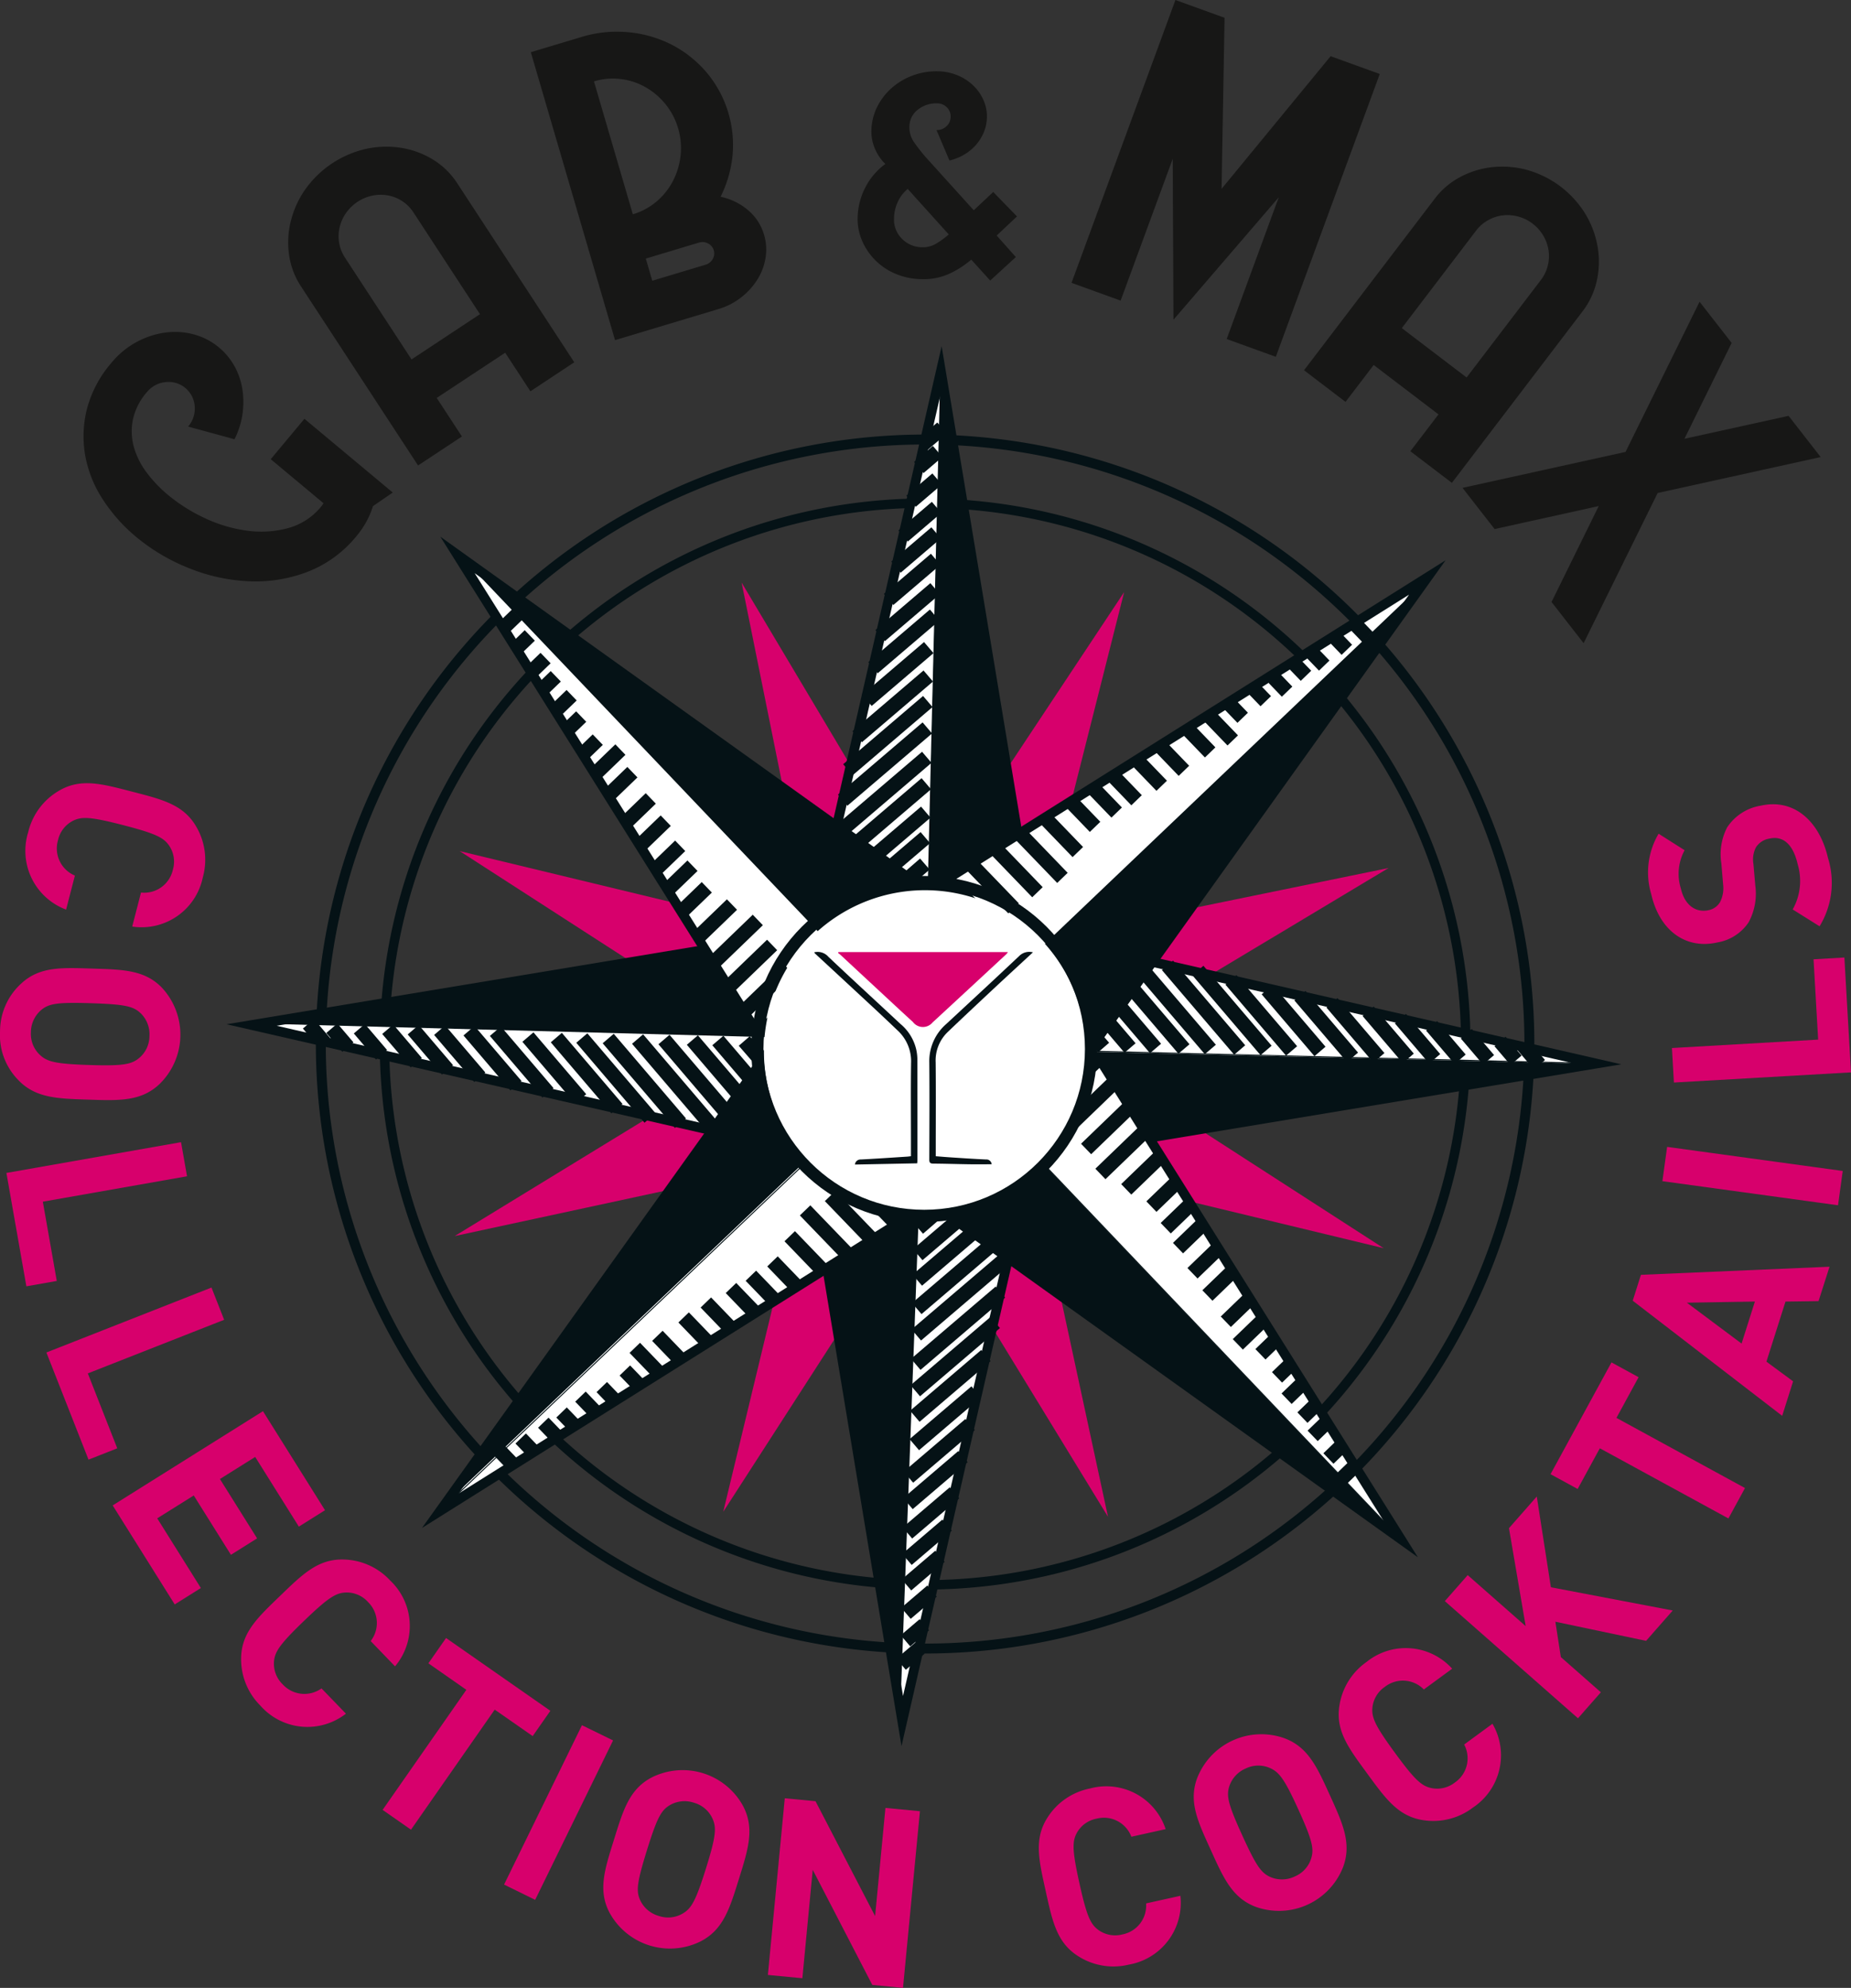 <svg xmlns="http://www.w3.org/2000/svg" width="128.805" height="138.277" viewBox="0 0 128.805 138.277"><rect x="0" y="0" width="128.805" height="138.277" fill="#333333" stroke="none"/><defs><style>.a{fill:#171716;}.b{fill:#d7006c;}.c,.d,.f,.g,.j{fill:none;}.c,.d,.e,.f,.g,.j{stroke:#051216;stroke-miterlimit:10;}.c{stroke-width:0.691px;}.d{stroke-width:0.656px;}.e,.i{fill:#fff;}.e{stroke-width:0.675px;}.f{stroke-width:0.068px;}.g{stroke-width:1.013px;}.h{fill:#051216;}.j{stroke-width:0.85px;}</style></defs><g transform="translate(5.81 0)"><path class="a" d="M14.33,30.257a5.86,5.86,0,0,1,1.7-1.416A5.923,5.923,0,0,1,18,28.171a5.047,5.047,0,0,1,2.012.107A4.606,4.606,0,0,1,22.9,30.526a4.883,4.883,0,0,1,.538,1.6,5.852,5.852,0,0,1,0,1.731,5.634,5.634,0,0,1-.553,1.725L19.659,34.7a1.911,1.911,0,0,0,.459-1.4,1.82,1.82,0,0,0-2.03-1.692,1.905,1.905,0,0,0-1.3.7,4.264,4.264,0,0,0-.98,1.945,4.151,4.151,0,0,0,.088,1.915,5.4,5.4,0,0,0,.907,1.768,9.285,9.285,0,0,0,1.437,1.505,11.811,11.811,0,0,0,2.622,1.647,9.932,9.932,0,0,0,2.934.858,7.2,7.2,0,0,0,2.831-.185,4.471,4.471,0,0,0,2.293-1.5,1.25,1.25,0,0,0,.157-.231l-3.669-3.06,2.344-2.81L33.9,39.289l-1.378.945a5.969,5.969,0,0,1-1.143,2.079,8.2,8.2,0,0,1-3.446,2.506,10.151,10.151,0,0,1-4.079.641,12.636,12.636,0,0,1-4.153-.917,13.555,13.555,0,0,1-3.662-2.171,11.59,11.59,0,0,1-2.315-2.6A8.278,8.278,0,0,1,12.5,36.726a7.759,7.759,0,0,1,.116-3.244A8.041,8.041,0,0,1,14.33,30.257Z" transform="translate(-12.378 -5.028)"/><path class="a" d="M40.254,30.891,35.49,34.035l1.755,2.682-3.053,2.016L26.05,26.283a5.332,5.332,0,0,1-.836-2.215,6.117,6.117,0,0,1,.13-2.358,6.624,6.624,0,0,1,1.02-2.21A7.108,7.108,0,0,1,30.6,16.705a6.593,6.593,0,0,1,2.425-.064,6.056,6.056,0,0,1,2.205.814,5.33,5.33,0,0,1,1.692,1.652l8.14,12.449-3.051,2.017ZM38.5,28.209l-4.634-7.086a2.66,2.66,0,0,0-.769-.773,2.7,2.7,0,0,0-.991-.4,2.845,2.845,0,0,0-1.085.012,2.986,2.986,0,0,0-1.849,1.221,2.861,2.861,0,0,0-.441,1,2.715,2.715,0,0,0-.027,1.074,2.635,2.635,0,0,0,.4,1.014l4.634,7.086Z" transform="translate(-10.911 -6.355)"/><path class="a" d="M40.3,10.81l3.5-1.051a8.439,8.439,0,0,1,3.346-.332,8.24,8.24,0,0,1,3.031.9,7.982,7.982,0,0,1,2.4,1.946,7.842,7.842,0,0,1,1.756,5.758,8.254,8.254,0,0,1-.828,2.834,4.338,4.338,0,0,1,1.9.923,3.506,3.506,0,0,1,1.13,1.741,3.548,3.548,0,0,1,.095,1.606,4.063,4.063,0,0,1-.571,1.5,4.817,4.817,0,0,1-1.124,1.232,4.7,4.7,0,0,1-1.565.806L46.16,30.839Zm7.1,11.275a4.53,4.53,0,0,0,1.643-.884,4.718,4.718,0,0,0,1.14-1.419,5,5,0,0,0,.536-1.767,4.8,4.8,0,0,0-.168-1.905,4.727,4.727,0,0,0-.884-1.69,4.919,4.919,0,0,0-1.4-1.185,4.6,4.6,0,0,0-1.72-.559,4.469,4.469,0,0,0-1.853.165Zm1.351,4.622,3.709-1.114a.841.841,0,0,0,.493-.386.773.773,0,0,0-.32-1.091.809.809,0,0,0-.623-.065l-3.709,1.115Z" transform="translate(-9.172 -7.179)"/><path class="a" d="M66.306,11.855a3.671,3.671,0,0,1,1.34.278,3.468,3.468,0,0,1,1.088.7,3.192,3.192,0,0,1,.717,1.017,2.77,2.77,0,0,1,.243,1.23,2.865,2.865,0,0,1-.22,1.027,3.255,3.255,0,0,1-.551.881,3.332,3.332,0,0,1-.822.669,3.492,3.492,0,0,1-1.014.4l-.9-2.117a.946.946,0,0,0,.684-.254.89.89,0,0,0,.3-.656.875.875,0,0,0-.258-.663.935.935,0,0,0-.671-.282,2.058,2.058,0,0,0-1.34.428,1.489,1.489,0,0,0-.6,1.2,1.779,1.779,0,0,0,.341,1.1,12.4,12.4,0,0,0,.8,1.02l3.336,3.689,1.355-1.272,1.654,1.7-1.414,1.327,1.334,1.5-1.785,1.633-1.317-1.456a6.638,6.638,0,0,1-1.566,1,4.349,4.349,0,0,1-1.912.359,4.78,4.78,0,0,1-1.757-.359,4.391,4.391,0,0,1-1.417-.931,4.338,4.338,0,0,1-.938-1.365,3.8,3.8,0,0,1-.315-1.65,4.776,4.776,0,0,1,.535-2.078A4.63,4.63,0,0,1,62.628,18.3l-.186-.19a3.451,3.451,0,0,1-.584-.978,2.987,2.987,0,0,1-.2-1.193,3.815,3.815,0,0,1,.4-1.608,4.3,4.3,0,0,1,1.011-1.315,4.654,4.654,0,0,1,1.467-.871A4.749,4.749,0,0,1,66.306,11.855Zm-2.121,8.183a2.463,2.463,0,0,0-.673.86,2.8,2.8,0,0,0-.281,1.182,1.862,1.862,0,0,0,.543,1.414,1.97,1.97,0,0,0,1.427.6,1.8,1.8,0,0,0,.991-.268,5.92,5.92,0,0,0,.848-.624Z" transform="translate(-6.829 -6.895)"/><path class="a" d="M88.266,32.227l-3.418-1.239,3.625-9.862-7.329,8.522-.052-11.193-3.624,9.862-3.417-1.236L81.282,7.406,84.7,8.643l-.208,11.9,7.589-9.227L95.5,12.553Z" transform="translate(-5.297 -7.406)"/><path class="a" d="M97.92,35.036,93.41,31.6l-1.958,2.567-2.888-2.2,9.082-11.915a5.383,5.383,0,0,1,1.815-1.541,6.134,6.134,0,0,1,2.263-.678,6.561,6.561,0,0,1,2.414.215,6.961,6.961,0,0,1,4.006,3.049,6.562,6.562,0,0,1,.848,2.269,6.115,6.115,0,0,1-.052,2.36,5.412,5.412,0,0,1-1.006,2.159L98.853,39.8l-2.89-2.2Zm1.957-2.566,5.169-6.781a2.708,2.708,0,0,0,.477-.988,2.777,2.777,0,0,0,.056-1.074,2.827,2.827,0,0,0-.363-1.019,2.865,2.865,0,0,0-.746-.839,2.894,2.894,0,0,0-2.087-.575,2.748,2.748,0,0,0-1.02.341,2.65,2.65,0,0,0-.826.721l-5.169,6.78Z" transform="translate(-3.631 -6.212)"/><path class="a" d="M123.38,37.038l-11.344,2.5-5.152,10.447-2.233-2.866,3.285-6.673-7.246,1.6-2.234-2.866,11.345-2.5,5.152-10.446,2.233,2.866L113.9,35.766l7.246-1.594Z" transform="translate(-2.495 -5.245)"/></g><g transform="translate(0 54.488)"><path class="b" d="M8.942,59.69A4.548,4.548,0,0,1,11.084,56.8c1.521-.9,3.007-.477,5.071.057s3.567.885,4.464,2.407a4.547,4.547,0,0,1,.476,3.562,4.352,4.352,0,0,1-4.913,3.421l.612-2.367a2.041,2.041,0,0,0,2.215-1.576,1.989,1.989,0,0,0-.235-1.654c-.386-.583-.922-.865-3.222-1.459s-2.905-.609-3.526-.285a2,2,0,0,0-1.008,1.334A2.044,2.044,0,0,0,12.194,62.7l-.612,2.367A4.362,4.362,0,0,1,8.942,59.69Z" transform="translate(-6.982 -56.283)"/><path class="b" d="M8.413,75.572A4.455,4.455,0,0,1,7.169,72.2a4.5,4.5,0,0,1,1.458-3.3c1.289-1.207,2.829-1.123,4.961-1.055s3.676.084,4.883,1.371a4.794,4.794,0,0,1-.214,6.671C16.97,77.1,15.427,77.03,13.3,76.961S9.622,76.861,8.413,75.572Zm8.446-1.514a2,2,0,0,0,.707-1.522,2.032,2.032,0,0,0-.609-1.581c-.505-.484-1.071-.623-3.446-.7s-2.95.028-3.485.478a2.045,2.045,0,0,0-.709,1.538,2,2,0,0,0,.61,1.564c.505.485,1.072.642,3.446.718S16.324,74.509,16.859,74.058Z" transform="translate(-7.166 -54.959)"/><path class="b" d="M7.566,80.814l12.151-2.14.419,2.372L10.1,82.813l.971,5.513L8.955,88.7Z" transform="translate(-7.12 -53.712)"/><path class="b" d="M10.063,92.261l11.488-4.517.881,2.243-9.487,3.729,2.049,5.211-2,.788Z" transform="translate(-6.834 -52.67)"/><path class="b" d="M14.2,102.013l10.458-6.554,4.317,6.888-1.82,1.142-3.038-4.848-2.454,1.537,2.587,4.128-1.822,1.143-2.586-4.127L17.3,102.913l3.037,4.847-1.82,1.14Z" transform="translate(-6.359 -51.785)"/><path class="b" d="M23.554,114.874a4.54,4.54,0,0,1-1.336-3.332c.032-1.763,1.167-2.809,2.7-4.288s2.621-2.573,4.386-2.541a4.544,4.544,0,0,1,3.281,1.457,4.35,4.35,0,0,1,.342,5.974l-1.695-1.759a2.041,2.041,0,0,0-.183-2.711,1.987,1.987,0,0,0-1.532-.666c-.7.025-1.218.332-2.929,1.98s-2.037,2.155-2.086,2.853a1.993,1.993,0,0,0,.608,1.556,2.043,2.043,0,0,0,2.7.282l1.7,1.758A4.358,4.358,0,0,1,23.554,114.874Z" transform="translate(-5.438 -50.722)"/><path class="b" d="M38.85,114.593l-5.827,8.352-1.974-1.377,5.827-8.352-2.642-1.844,1.229-1.76,7.259,5.063-1.23,1.76Z" transform="translate(-4.424 -50.16)"/><path class="b" d="M38.631,126.138l5.42-11.085,2.164,1.058L40.795,127.2Z" transform="translate(-3.554 -49.535)"/><path class="b" d="M51.626,129.753a4.792,4.792,0,0,1-6.37-1.982c-.821-1.564-.329-3.026.305-5.06s1.059-3.518,2.621-4.339a4.794,4.794,0,0,1,6.37,1.983c.821,1.562.346,3.03-.289,5.066S53.188,128.933,51.626,129.753Zm.789-8.538a2,2,0,0,0-1.278-1.088,2.04,2.04,0,0,0-1.683.166c-.6.357-.887.866-1.593,3.134s-.761,2.848-.468,3.484A2.037,2.037,0,0,0,48.687,128a2,2,0,0,0,1.668-.171c.6-.357.9-.861,1.61-3.128S52.708,121.85,52.416,121.215Z" transform="translate(-2.842 -49.215)"/><path class="b" d="M62.363,132.594l-4.145-8.007-.721,7.542-2.4-.229,1.176-12.289,2.139.205,4.147,7.99.719-7.524,2.4.229L64.5,132.8Z" transform="translate(-1.663 -49.011)"/><path class="b" d="M78.272,131.266a4.551,4.551,0,0,1-3.543-.6c-1.487-.949-1.787-2.462-2.247-4.543s-.828-3.581.119-5.068a4.544,4.544,0,0,1,2.958-2.039,4.35,4.35,0,0,1,5.276,2.825l-2.387.53a2.039,2.039,0,0,0-2.409-1.26,1.994,1.994,0,0,0-1.367.96c-.344.609-.352,1.214.162,3.532s.775,2.863,1.344,3.27a1.994,1.994,0,0,0,1.645.292,2.041,2.041,0,0,0,1.651-2.158l2.386-.528A4.361,4.361,0,0,1,78.272,131.266Z" transform="translate(0.279 -49.095)"/><path class="b" d="M92.07,124.864a4.792,4.792,0,0,1-6.076,2.761c-1.651-.62-2.259-2.039-3.14-3.979s-1.554-3.33-.933-4.984A4.792,4.792,0,0,1,88,115.9c1.652.62,2.275,2.03,3.158,3.971S92.69,123.212,92.07,124.864Zm-5.1-6.9A2,2,0,0,0,85.3,118a2.043,2.043,0,0,0-1.148,1.244c-.211.668-.084,1.239.9,3.4s1.331,2.632,1.972,2.911a2.04,2.04,0,0,0,1.693-.046,2,2,0,0,0,1.13-1.237c.212-.668.1-1.246-.882-3.407S87.614,118.244,86.973,117.965Z" transform="translate(1.389 -49.473)"/><path class="b" d="M100.071,121.332a4.546,4.546,0,0,1-3.483.874c-1.744-.27-2.627-1.534-3.886-3.253s-2.2-2.944-1.928-4.688a4.547,4.547,0,0,1,1.884-3.055,4.349,4.349,0,0,1,5.966.464l-1.971,1.444a2.038,2.038,0,0,0-2.711-.184,1.994,1.994,0,0,0-.866,1.428c-.069.7.167,1.252,1.569,3.168s1.862,2.308,2.547,2.45a2,2,0,0,0,1.623-.392,2.041,2.041,0,0,0,.643-2.64l1.97-1.444A4.36,4.36,0,0,1,100.071,121.332Z" transform="translate(2.428 -50.087)"/><path class="b" d="M111.357,110.822l-6.312-1.329.379,2.458,2.786,2.449-1.592,1.809-9.266-8.15,1.591-1.808,4.035,3.548-1.163-6.815,1.935-2.2.982,6.311,8.479,1.616Z" transform="translate(3.189 -51.173)"/><path class="b" d="M108.537,96.274l8.946,4.88-1.154,2.115-8.948-4.881-1.543,2.831-1.887-1.029,4.241-7.775,1.886,1.029Z" transform="translate(3.946 -52.134)"/><path class="b" d="M122.011,88.838l-2.3.032-1.326,4.178,1.856,1.37-.76,2.4-10.4-8.009.571-1.8,13.124-.564Zm-9.162.109,3.807,2.844.926-2.923Z" transform="translate(4.535 -52.82)"/><path class="b" d="M123.154,83.029l-12.221-1.677.328-2.385,12.221,1.676Z" transform="translate(4.748 -53.678)"/><path class="b" d="M123.988,75.141l-12.322.707-.137-2.4,10.174-.585-.32-5.587,2.146-.124Z" transform="translate(4.816 -55.035)"/><path class="b" d="M122.555,61.32a5.8,5.8,0,0,1-.584,4.757L120.1,64.905a4.042,4.042,0,0,0,.349-3.139c-.317-1.385-1.01-2.009-1.973-1.788a1.366,1.366,0,0,0-.929.6,1.83,1.83,0,0,0-.179,1.161l.13,1.5a4.192,4.192,0,0,1-.464,2.56,3.261,3.261,0,0,1-2.169,1.4c-2.145.492-4.011-.752-4.608-3.357a5.29,5.29,0,0,1,.513-4.205l1.81,1.149a3.436,3.436,0,0,0-.263,2.658c.287,1.251,1.118,1.7,1.945,1.509a1.2,1.2,0,0,0,.78-.552,2.116,2.116,0,0,0,.218-1.223l-.123-1.466a4.068,4.068,0,0,1,.4-2.511,3.457,3.457,0,0,1,2.338-1.514C120.217,57.16,121.978,58.8,122.555,61.32Z" transform="translate(4.647 -56.132)"/></g><g transform="translate(22.325 30.573)"><path class="c" d="M111.285,77.646A42.05,42.05,0,1,1,70,34.838,42.05,42.05,0,0,1,111.285,77.646Z" transform="translate(-27.192 -34.831)"/></g><g transform="translate(26.755 35.003)"><path class="d" d="M106.4,77.109a37.62,37.62,0,1,1-36.933-38.3A37.621,37.621,0,0,1,106.4,77.109Z" transform="translate(-31.165 -38.804)"/></g><g transform="translate(31.641 40.524)"><path class="b" d="M66.887,79.5l-3.93-10L35.548,86.257Z" transform="translate(-35.548 -40.801)"/><g transform="translate(0.348)"><path class="b" d="M59.782,75.088l10-3.93-16.324-27.4Z" transform="translate(-33.84 -43.757)"/><path class="b" d="M62.8,77.891l4.29-9.849L35.86,60.512Z" transform="translate(-35.86 -41.833)"/><path class="b" d="M69.69,78.011l-9.849-4.29-7.53,31.231Z" transform="translate(-33.972 -40.316)"/><path class="b" d="M71.294,73.937l-10,3.93,16.759,27.409Z" transform="translate(-32.94 -40.291)"/><path class="b" d="M69.81,69.7l-4.29,9.849,31.231,7.53Z" transform="translate(-32.455 -40.778)"/><path class="b" d="M65.735,67.994l3.93,10,27.4-16.427Z" transform="translate(-32.43 -41.712)"/><path class="b" d="M61.495,70.97l9.849,4.29,7.809-30.908Z" transform="translate(-32.917 -43.688)"/></g></g><g transform="translate(17.51 25.821)"><g transform="translate(39.188)"><path class="e" d="M58.025,68.893,66.8,30.568l6.4,38.6Z" transform="translate(-58.025 -30.568)"/><line class="f" y1="38.645" x2="0.946" transform="translate(7.825)"/><g transform="translate(0.787 3.952)"><line class="g" y1="5.896" x2="6.905" transform="translate(0.068 24.742)"/><line class="g" y1="5.896" x2="6.905" transform="translate(0.032 26.718)"/><line class="g" y1="5.896" x2="6.905" transform="translate(0 28.491)"/><line class="g" y1="4.097" x2="4.724" transform="translate(2.148 30.329)"/><line class="g" y1="2.066" x2="2.42" transform="translate(4.415 32.373)"/><line class="g" y1="3.673" x2="4.301" transform="translate(2.844 15.274)"/><line class="g" y1="4.221" x2="4.944" transform="translate(2.165 17.25)"/><line class="g" y1="4.747" x2="5.56" transform="translate(1.517 19.024)"/><line class="g" y1="5.028" x2="5.89" transform="translate(1.154 20.861)"/><line class="g" y1="5.472" x2="6.408" transform="translate(0.599 22.905)"/><line class="g" y1="1.546" x2="1.81" transform="translate(5.915 3.544)"/><line class="g" y1="1.118" x2="1.309" transform="translate(6.451 1.63)"/><line class="g" y1="1.118" x2="1.31" transform="translate(6.758)"/><line class="g" y1="1.988" x2="2.328" transform="translate(5.361 5.52)"/><line class="g" y1="2.384" x2="2.792" transform="translate(4.864 7.293)"/><line class="g" y1="2.795" x2="3.274" transform="translate(4.35 9.131)"/><line class="g" y1="3.266" x2="3.825" transform="translate(3.761 11.175)"/><line class="g" y1="3.662" x2="4.289" transform="translate(3.264 13.011)"/></g><path class="h" d="M65.052,69.006l7.133.129-6.2-38.568Z" transform="translate(-57.218 -30.568)"/></g><g transform="translate(38.88 55.296)"><path class="e" d="M72.915,80.444l-8.771,38.325-6.4-38.6Z" transform="translate(-57.748 -80.169)"/><g transform="translate(6.313 0.21)"><line class="g" x1="6.906" y2="5.896" transform="translate(1.093 3.801)"/><line class="g" x1="6.906" y2="5.896" transform="translate(1.129 1.825)"/><line class="g" x1="6.906" y2="5.896" transform="translate(1.161 0.051)"/><line class="g" x1="4.726" y2="4.097" transform="translate(1.195 0.012)"/><line class="g" x1="2.42" y2="2.066" transform="translate(1.232)"/><line class="g" x1="4.303" y2="3.673" transform="translate(0.921 15.491)"/><line class="g" x1="4.944" y2="4.221" transform="translate(0.957 12.967)"/><line class="g" x1="5.561" y2="4.747" transform="translate(0.989 10.667)"/><line class="g" x1="5.89" y2="5.028" transform="translate(1.023 8.549)"/><line class="g" x1="6.41" y2="5.472" transform="translate(1.06 6.062)"/><line class="g" x1="1.812" y2="1.546" transform="translate(0.341 29.348)"/><line class="g" x1="1.311" y2="1.118" transform="translate(0.307 31.69)"/><line class="g" x1="1.31" y2="1.118" transform="translate(0 33.32)"/><line class="g" x1="2.328" y2="1.988" transform="translate(0.377 26.93)"/><line class="g" x1="2.793" y2="2.384" transform="translate(0.409 24.761)"/><line class="g" x1="3.274" y2="2.795" transform="translate(0.443 22.513)"/><line class="g" x1="3.825" y2="3.266" transform="translate(0.48 19.998)"/><line class="g" x1="4.291" y2="3.662" transform="translate(0.513 17.764)"/></g><path class="h" d="M65.407,80.341l-7.632-.158,6.2,38.568Z" transform="translate(-57.745 -80.167)"/></g><g transform="translate(54.925 39.386)"><path class="e" d="M72.457,65.9l38.325,8.771-38.6,6.4Z" transform="translate(-72.137 -65.897)"/><line class="f" x2="38.645" y2="0.946" transform="translate(0 7.825)"/><g transform="translate(0.254 0.786)"><line class="g" x2="5.896" y2="6.906" transform="translate(3.801 0.068)"/><line class="g" x2="5.896" y2="6.906" transform="translate(1.825 0.032)"/><line class="g" x2="5.896" y2="6.906" transform="translate(0.051)"/><line class="g" x2="4.097" y2="4.726" transform="translate(0.012 2.147)"/><line class="g" x2="2.066" y2="2.42" transform="translate(0 4.415)"/><line class="g" x2="3.673" y2="4.303" transform="translate(15.491 2.843)"/><line class="g" x2="4.221" y2="4.944" transform="translate(12.967 2.166)"/><line class="g" x2="4.747" y2="5.561" transform="translate(10.667 1.516)"/><line class="g" x2="5.028" y2="5.89" transform="translate(8.549 1.155)"/><line class="g" x2="5.472" y2="6.41" transform="translate(6.062 0.598)"/><line class="g" x2="1.546" y2="1.812" transform="translate(29.348 5.914)"/><line class="g" x2="1.118" y2="1.311" transform="translate(31.69 6.45)"/><line class="g" x2="1.118" y2="1.31" transform="translate(33.32 6.758)"/><line class="g" x2="1.988" y2="2.328" transform="translate(26.93 5.362)"/><line class="g" x2="2.384" y2="2.793" transform="translate(24.761 4.864)"/><line class="g" x2="2.795" y2="3.274" transform="translate(22.513 4.351)"/><line class="g" x2="3.266" y2="3.825" transform="translate(19.998 3.762)"/><line class="g" x2="3.662" y2="4.291" transform="translate(17.765 3.264)"/></g><path class="h" d="M72.473,72.961l-.129,7.133,38.568-6.2Z" transform="translate(-72.118 -65.086)"/></g><g transform="translate(0 39.083)"><path class="e" d="M61.2,80.792,22.873,72.021l38.6-6.4Z" transform="translate(-22.873 -65.625)"/><path class="f" d="M22.873,71.363" transform="translate(-22.873 -64.967)"/><path class="f" d="M57.538,72.211" transform="translate(-18.893 -64.869)"/><g transform="translate(3.952 6.313)"><line class="g" x1="5.896" y1="6.906" transform="translate(24.742 1.093)"/><line class="g" x1="5.896" y1="6.906" transform="translate(26.718 1.129)"/><line class="g" x1="5.896" y1="6.906" transform="translate(28.491 1.161)"/><line class="g" x1="4.097" y1="4.726" transform="translate(30.329 1.195)"/><line class="g" x1="2.066" y1="2.42" transform="translate(32.373 1.232)"/><line class="g" x1="3.673" y1="4.303" transform="translate(15.274 0.921)"/><line class="g" x1="4.221" y1="4.944" transform="translate(17.25 0.957)"/><line class="g" x1="4.747" y1="5.561" transform="translate(19.024 0.989)"/><line class="g" x1="5.028" y1="5.889" transform="translate(20.861 1.023)"/><line class="g" x1="5.472" y1="6.41" transform="translate(22.905 1.06)"/><line class="g" x1="1.546" y1="1.812" transform="translate(3.544 0.342)"/><line class="g" x1="1.118" y1="1.311" transform="translate(1.63 0.307)"/><line class="g" x1="1.118" y1="1.31"/><line class="g" x1="1.988" y1="2.328" transform="translate(5.52 0.377)"/><line class="g" x1="2.385" y1="2.793" transform="translate(7.293 0.41)"/><line class="g" x1="2.796" y1="3.274" transform="translate(9.131 0.443)"/><line class="g" x1="3.267" y1="3.825" transform="translate(11.175 0.48)"/><line class="g" x1="3.662" y1="4.29" transform="translate(13.011 0.513)"/></g><path class="h" d="M61.756,72.939l-.3-7.238L22.887,71.9Z" transform="translate(-22.871 -65.617)"/></g><g transform="translate(13.121 12.723)"><g transform="translate(35.392 1.626)"><path class="e" d="M66.39,64.336l33.3-20.9L76.92,75.255Z" transform="translate(-66.39 -43.438)"/><g transform="translate(1.535 3.181)"><line class="g" x2="2.972" y2="3.08" transform="translate(0 16.754)"/><line class="g" x2="2.971" y2="3.08" transform="translate(1.664 15.631)"/><line class="g" x2="2.972" y2="3.081" transform="translate(3.401 14.634)"/><line class="g" x2="2.292" y2="2.376" transform="translate(5.152 13.542)"/><line class="g" x2="1.613" y2="1.672" transform="translate(7.031 12.494)"/><line class="g" x2="1.613" y2="1.672" transform="translate(8.534 11.498)"/><line class="g" x2="1.613" y2="1.672" transform="translate(9.919 10.642)"/><line class="g" x2="1.613" y2="1.672" transform="translate(11.667 9.636)"/><line class="g" x2="1.612" y2="1.671" transform="translate(13.215 8.597)"/><line class="g" x2="1.612" y2="1.671" transform="translate(15.041 7.317)"/><line class="g" x2="1.613" y2="1.672" transform="translate(16.612 6.481)"/><line class="g" x2="0.933" y2="0.967" transform="translate(17.983 5.612)"/><line class="g" x2="0.933" y2="0.968" transform="translate(19.589 4.456)"/><line class="g" x2="0.933" y2="0.968" transform="translate(21.073 3.792)"/><line class="g" x2="0.934" y2="0.967" transform="translate(22.388 2.69)"/><line class="g" x2="0.933" y2="0.968" transform="translate(23.658 1.979)"/><line class="g" x2="0.933" y2="0.968" transform="translate(25.232 0.881)"/><line class="g" x2="0.933" y2="0.968" transform="translate(26.678)"/></g><path class="h" d="M71.337,70.029l4,7.182,23.842-33.7Z" transform="translate(-65.822 -43.43)"/></g><g transform="translate(1.206 0.055)"><path class="e" d="M56.623,75.331l-20.9-33.3L67.542,64.8Z" transform="translate(-35.724 -42.029)"/><g transform="translate(3.182 4.155)"><line class="g" y1="2.971" x2="3.08" transform="translate(16.753 24.639)"/><line class="g" y1="2.971" x2="3.08" transform="translate(15.63 22.977)"/><line class="g" y1="2.971" x2="3.081" transform="translate(14.633 21.238)"/><line class="g" y1="2.292" x2="2.376" transform="translate(13.541 20.167)"/><line class="g" y1="1.613" x2="1.672" transform="translate(12.493 18.968)"/><line class="g" y1="1.612" x2="1.672" transform="translate(11.497 17.465)"/><line class="g" y1="1.613" x2="1.672" transform="translate(10.641 16.08)"/><line class="g" y1="1.613" x2="1.672" transform="translate(9.635 14.332)"/><line class="g" y1="1.613" x2="1.671" transform="translate(8.596 12.784)"/><line class="g" y1="1.612" x2="1.671" transform="translate(7.316 10.959)"/><line class="g" y1="1.612" x2="1.672" transform="translate(6.48 9.387)"/><line class="g" y1="0.933" x2="0.967" transform="translate(5.611 8.695)"/><line class="g" y1="0.933" x2="0.968" transform="translate(4.456 7.09)"/><line class="g" y1="0.933" x2="0.968" transform="translate(3.791 5.606)"/><line class="g" y1="0.934" x2="0.968" transform="translate(2.688 4.29)"/><line class="g" y1="0.934" x2="0.967" transform="translate(1.979 3.02)"/><line class="g" y1="0.933" x2="0.967" transform="translate(0.88 1.446)"/><line class="g" y1="0.933" x2="0.967"/></g></g><g transform="translate(0 34.729)"><path class="e" d="M67.945,84.051l-33.3,20.9L57.414,73.133Z" transform="translate(-34.643 -73.133)"/><line class="f" x1="27.994" y2="26.658" transform="translate(0 5.16)"/><g transform="translate(4.156 8.802)"><line class="g" x1="2.972" y1="3.08" transform="translate(24.638)"/><line class="g" x1="2.971" y1="3.08" transform="translate(22.976 1.123)"/><line class="g" x1="2.972" y1="3.081" transform="translate(21.237 2.119)"/><line class="g" x1="2.292" y1="2.376" transform="translate(20.167 3.916)"/><line class="g" x1="1.613" y1="1.672" transform="translate(18.967 5.668)"/><line class="g" x1="1.613" y1="1.672" transform="translate(17.464 6.664)"/><line class="g" x1="1.613" y1="1.672" transform="translate(16.079 7.519)"/><line class="g" x1="1.613" y1="1.672" transform="translate(14.331 8.526)"/><line class="g" x1="1.612" y1="1.671" transform="translate(12.784 9.565)"/><line class="g" x1="1.612" y1="1.672" transform="translate(10.958 10.845)"/><line class="g" x1="1.613" y1="1.672" transform="translate(9.386 11.681)"/><line class="g" x1="0.933" y1="0.967" transform="translate(8.695 13.255)"/><line class="g" x1="0.933" y1="0.968" transform="translate(7.089 14.409)"/><line class="g" x1="0.933" y1="0.968" transform="translate(5.605 15.074)"/><line class="g" x1="0.934" y1="0.968" transform="translate(4.289 16.177)"/><line class="g" x1="0.933" y1="0.968" transform="translate(3.02 16.887)"/><line class="g" x1="0.933" y1="0.967" transform="translate(1.446 17.986)"/><line class="g" x1="0.933" y1="0.968" transform="translate(0 18.866)"/></g></g><path class="h" d="M62.555,78.24,57.6,73.1l-22.89,31.653Z" transform="translate(-34.635 -38.406)"/><g transform="translate(35.022 35.21)"><path class="e" d="M76.976,73.564l20.9,33.3L66.058,84.093Z" transform="translate(-66.058 -73.564)"/><line class="f" x2="26.658" y2="27.995" transform="translate(5.16 5.307)"/><g transform="translate(8.802 1.535)"><line class="g" x1="3.08" y2="2.971"/><line class="g" x1="3.08" y2="2.971" transform="translate(1.123 1.663)"/><line class="g" x1="3.081" y2="2.971" transform="translate(2.119 3.401)"/><line class="g" x1="2.376" y2="2.292" transform="translate(3.916 5.151)"/><line class="g" x1="1.672" y2="1.613" transform="translate(5.668 7.03)"/><line class="g" x1="1.672" y2="1.612" transform="translate(6.664 8.534)"/><line class="g" x1="1.672" y2="1.613" transform="translate(7.519 9.918)"/><line class="g" x1="1.672" y2="1.613" transform="translate(8.526 11.666)"/><line class="g" x1="1.672" y2="1.613" transform="translate(9.565 13.214)"/><line class="g" x1="1.671" y2="1.612" transform="translate(10.845 15.04)"/><line class="g" x1="1.672" y2="1.612" transform="translate(11.681 16.612)"/><line class="g" x1="0.967" y2="0.934" transform="translate(13.255 17.982)"/><line class="g" x1="0.968" y2="0.933" transform="translate(14.409 19.588)"/><line class="g" x1="0.968" y2="0.933" transform="translate(15.074 21.072)"/><line class="g" x1="0.968" y2="0.934" transform="translate(16.177 22.387)"/><line class="g" x1="0.967" y2="0.934" transform="translate(16.887 23.657)"/><line class="g" x1="0.967" y2="0.933" transform="translate(17.986 25.232)"/><line class="g" x1="0.967" y2="0.934" transform="translate(18.866 26.677)"/></g></g><path class="h" d="M71.261,78.392l-5.135,4.952,31.653,22.89Z" transform="translate(-31.028 -37.799)"/><path class="h" d="M62.316,69.822,69.6,65.981l-33.8-24Z" transform="translate(-34.51 -41.98)"/></g><g transform="translate(35.648 36.101)"><g transform="translate(0)"><path class="i" d="M77.263,74.362a11.208,11.208,0,1,1-11-11.41A11.209,11.209,0,0,1,77.263,74.362Z" transform="translate(-54.849 -62.95)"/></g></g></g><g transform="translate(52.702 61.357)"><circle class="j" cx="11.61" cy="11.61" r="11.61"/></g><g transform="translate(56.66 66.213)"><path class="b" d="M59.509,66.812H71.3a1.269,1.269,0,0,1-.114.147q-2.5,2.319-5.007,4.635c-.039.036-.078.071-.118.106a.871.871,0,0,1-1.377-.03c-.642-.583-1.275-1.175-1.912-1.765q-1.577-1.462-3.152-2.925c-.045-.041-.1-.075-.146-.113Z" transform="translate(-57.821 -66.798)"/><path class="h" d="M57.991,66.83a.99.99,0,0,1,.985.312c1.658,1.569,3.342,3.109,5.01,4.667a3.277,3.277,0,0,1,1.1,1.768,3.337,3.337,0,0,1,.08.629q.01,3.543.006,7.089c0,.06-.009.12-.016.213l-4.332.085a.385.385,0,0,1,.4-.352c1.086-.055,2.171-.13,3.256-.2.077-.006.154-.019.241-.029v-1.2c0-1.761-.017-3.523.008-5.284a2.908,2.908,0,0,0-.926-2.252q-.756-.724-1.523-1.44-2.12-1.968-4.245-3.932A.447.447,0,0,1,57.991,66.83Z" transform="translate(-57.991 -66.8)"/><path class="h" d="M72.385,66.831c-.939.868-1.852,1.707-2.757,2.552-1.06.991-2.118,1.982-3.167,2.985a2.743,2.743,0,0,0-.844,2.121c.021,2.062.006,4.125.006,6.188v.336c.349.028.681.057,1.014.078.829.054,1.659.111,2.489.148a.362.362,0,0,1,.387.334c-.518,0-1.027.006-1.534,0-.841-.012-1.681-.04-2.521-.046-.217,0-.287-.061-.285-.287.008-2.249.022-4.5,0-6.746a3.426,3.426,0,0,1,1.174-2.673c1.7-1.576,3.4-3.148,5.089-4.741A.987.987,0,0,1,72.385,66.831Z" transform="translate(-57.167 -66.799)"/></g></svg>